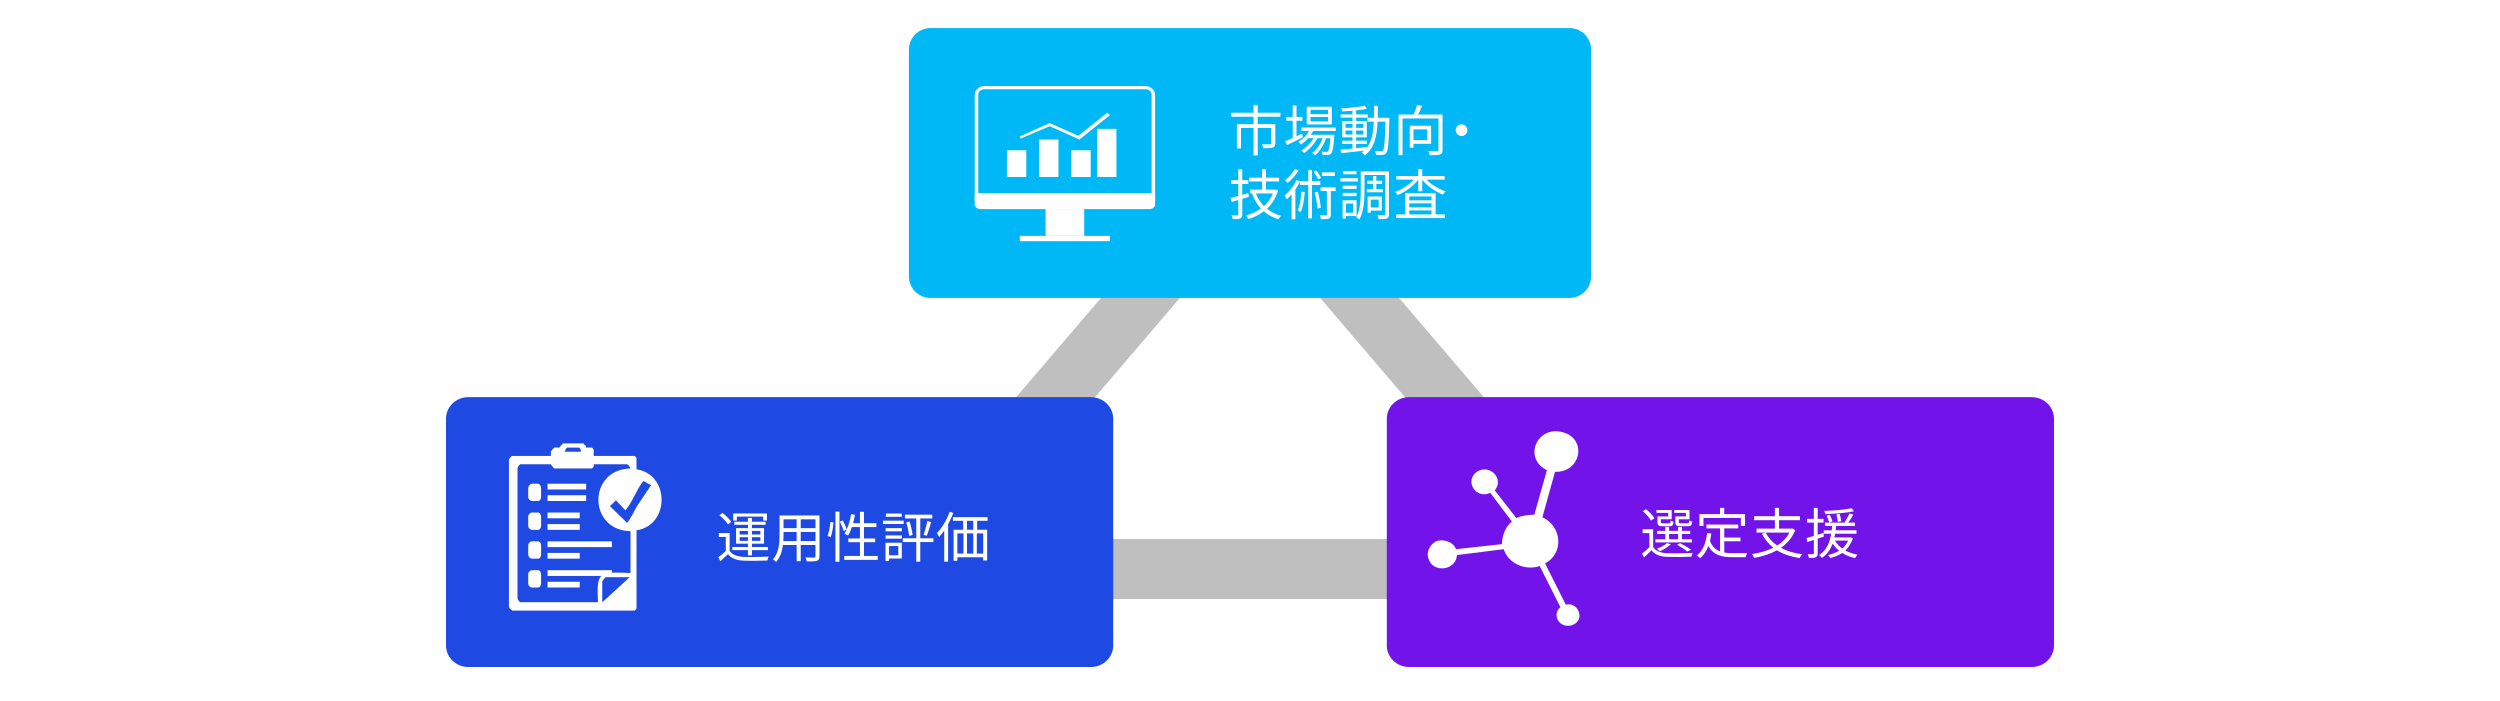 <?xml version="1.0" encoding="UTF-8"?><svg xmlns="http://www.w3.org/2000/svg" viewBox="0 0 820 230"><defs><style>.cls-1{fill:none;stroke:#bfbfbf;stroke-miterlimit:8;stroke-width:19.67px;}.cls-2,.cls-3,.cls-4{fill:#fff;}.cls-3{mix-blend-mode:multiply;}.cls-5{fill:#1e49e2;}.cls-5,.cls-4,.cls-6,.cls-7{fill-rule:evenodd;}.cls-8{isolation:isolate;}.cls-6{fill:#7213ea;}.cls-7{fill:#00b8f5;}</style></defs><g class="cls-8"><g id="_レイヤー_1"><rect class="cls-3" width="820" height="230"/><polygon class="cls-1" points="298.04 186.65 410 55.68 521.96 186.65 298.04 186.65"/><path class="cls-7" d="m298.12,16.29c0-3.91,3.18-7.08,7.09-7.08h209.57c3.92,0,7.09,3.17,7.09,7.08v74.35c0,3.91-3.18,7.08-7.09,7.08h-209.57c-3.92,0-7.09-3.17-7.09-7.08V16.29Z"/><g><path class="cls-4" d="m322.88,29.27c-1.15,0-2.01.78-2.01,1.82v34.63c0,1.04.86,1.82,2.01,1.82h52.83c1.15,0,2.01-.78,2.01-1.82V31.09c0-1.04-.86-1.82-2.01-1.82h-52.83Zm52.83,39.31h-52.83c-1.72,0-3.16-1.3-3.16-2.86V31.09c0-1.56,1.44-2.86,3.16-2.86h52.83c1.72,0,3.16,1.3,3.16,2.86v34.63c0,1.56-1.44,2.86-3.16,2.86"/><path class="cls-4" d="m319.72,63.32v3.89c0,.69.88,1.37,1.76,1.37h55.63c.88,0,1.76-.69,1.76-1.37v-3.89h-59.15Z"/><rect class="cls-2" x="342.95" y="68.58" width="12.67" height="8.77"/><rect class="cls-2" x="334.51" y="77.36" width="29.57" height="1.75"/><rect class="cls-2" x="359.85" y="42.27" width="6.34" height="15.79"/><rect class="cls-2" x="340.84" y="45.77" width="6.34" height="12.28"/><rect class="cls-2" x="330.28" y="49.28" width="6.34" height="8.77"/><rect class="cls-2" x="351.4" y="49.28" width="6.34" height="8.77"/><polygon class="cls-4" points="354.06 45.77 344.28 41.39 334.75 45.47 334.5 44.75 344.28 40.37 353.7 44.55 363.11 37 364.08 37.72 354.06 45.77"/></g><g><path class="cls-2" d="m412.52,38.26v2.43h5.78v6.3c0,.77-.18,1.17-.77,1.39-.63.23-1.64.23-3.15.23-.07-.4-.29-.94-.47-1.31,1.21.04,2.29.04,2.61.04.31-.04.4-.11.4-.34v-5.02h-4.39v8.98h-1.37v-8.98h-4.12v6.72h-1.33v-7.99h5.46v-2.43h-7.29v-1.31h7.27v-2.56h1.4v2.56h7.42v1.31h-7.44Z"/><path class="cls-2" d="m427.37,45.03c-1.82.92-3.78,1.87-5.29,2.59l-.52-1.31c.68-.29,1.53-.65,2.45-1.06v-5.64h-2.11v-1.26h2.11v-3.75h1.24v3.75h1.94v1.26h-1.94v5.06l1.84-.83.29,1.19Zm3.35-2.07c-.23.43-.49.86-.77,1.26h7.74s-.02.36-.05.54c-.27,3.71-.56,5.11-1.06,5.64-.27.31-.59.4-1.01.45-.4.02-1.06.02-1.78-.02,0-.32-.13-.81-.31-1.08.67.05,1.26.07,1.53.07.25,0,.41-.02.54-.2.31-.32.58-1.46.81-4.29h-1.4c-.72,2.14-2.12,4.47-3.67,5.64-.22-.27-.63-.58-.95-.77,1.46-.97,2.77-2.92,3.51-4.86h-1.75c-.95,1.85-2.72,3.82-4.38,4.86-.2-.29-.56-.61-.88-.83,1.5-.81,3.08-2.43,4.05-4.03h-1.82c-.72.81-1.53,1.51-2.34,2.05-.18-.22-.65-.65-.92-.83,1.42-.85,2.72-2.12,3.57-3.6h-2.52v-1.13h11.27v1.13h-7.4Zm6.12-2.14h-8.23v-5.82h8.23v5.82Zm-1.24-4.81h-5.76v1.42h5.76v-1.42Zm0,2.36h-5.76v1.44h5.76v-1.44Z"/><path class="cls-2" d="m455.73,38.64s-.02.5-.02.68c-.2,7.54-.36,10.05-.97,10.8-.31.47-.67.61-1.21.67-.5.07-1.35.05-2.18,0-.04-.36-.18-.92-.38-1.26.86.07,1.66.09,2,.09.31,0,.47-.05.65-.29.41-.52.63-2.9.81-9.43h-2.58c-.22,4.79-1.04,8.71-4.21,11.09-.2-.29-.67-.74-.99-.95.29-.2.54-.41.79-.63-2.74.32-5.53.63-7.54.85l-.2-1.17c1.08-.09,2.43-.22,3.91-.36v-1.55h-3.4v-1.03h3.4v-1.1h-3.37v-5.35h3.37v-1.13h-3.89v-1.04h3.89v-1.19c-1.15.09-2.32.16-3.39.2-.05-.29-.18-.72-.32-.99,2.67-.14,5.91-.47,7.76-.88l.67,1.03c-.97.22-2.2.38-3.51.52v1.31h3.82v1.04h-3.82v1.13h3.49v5.35h-3.49v1.1h3.53v1.03h-3.53v1.42c1.17-.11,2.39-.23,3.6-.38v.09c1.57-2.12,2.04-5.02,2.2-8.41h-2.11v-1.26h2.14c.04-1.26.04-2.57.04-3.94h1.26c0,1.35,0,2.68-.04,3.94h3.82Zm-14.39,3.28h2.27v-1.3h-2.27v1.3Zm2.27,2.2v-1.31h-2.27v1.31h2.27Zm1.21-3.49v1.3h2.36v-1.3h-2.36Zm2.36,2.18h-2.36v1.31h2.36v-1.31Z"/><path class="cls-2" d="m473.15,49.12c0,.88-.2,1.33-.83,1.55-.65.22-1.75.23-3.37.23-.07-.38-.29-1.01-.49-1.37,1.3.05,2.54.05,2.92.04.32-.02.43-.11.43-.45v-10.26h-11.78v12.05h-1.31v-13.34h4.92c.45-.97.92-2.21,1.15-3.13l1.64.29c-.4.95-.86,1.98-1.31,2.84h8.03v11.56Zm-9.52-1.96v1.28h-1.22v-7.2h6.99v5.92h-5.76Zm0-4.72v3.51h4.52v-3.51h-4.52Z"/><path class="cls-2" d="m479.39,40.78c1.06,0,1.91.85,1.91,1.91s-.85,1.91-1.91,1.91-1.91-.85-1.91-1.91.85-1.91,1.91-1.91Z"/><path class="cls-2" d="m409.63,64.56c-.72.22-1.46.43-2.16.65v5.1c0,.76-.2,1.12-.67,1.33-.45.22-1.21.25-2.43.23-.05-.34-.25-.86-.43-1.22.86.02,1.64.02,1.85,0,.27,0,.36-.09.36-.34v-4.7l-2.16.63-.38-1.31c.72-.16,1.58-.38,2.54-.65v-3.93h-2.3v-1.26h2.3v-3.6h1.31v3.6h2v1.26h-2v3.56c.65-.18,1.33-.38,2-.58l.16,1.22Zm9.58-2.02c-.76,2.47-2.03,4.43-3.65,5.92,1.3,1.06,2.84,1.84,4.64,2.32-.29.27-.67.79-.86,1.15-1.87-.58-3.47-1.44-4.81-2.61-1.53,1.17-3.28,2-5.11,2.57-.14-.36-.47-.92-.72-1.21,1.75-.47,3.42-1.22,4.88-2.29-1.26-1.35-2.25-3.01-2.95-4.93l.05-.02h-.59v-1.24h3.85v-2.68h-4.21v-1.24h4.21v-2.83h1.31v2.83h4.3v1.24h-4.3v2.68h2.86l.22-.05.88.38Zm-7.27.92c.61,1.57,1.51,2.99,2.65,4.14,1.24-1.12,2.25-2.5,2.9-4.14h-5.54Z"/><path class="cls-2" d="m430.33,60.65v10.98h-1.24v-10.98h-2.7v-1.08c-.43.88-.94,1.75-1.51,2.57v9.78h-1.24v-8.17c-.52.61-1.04,1.17-1.58,1.64-.14-.29-.54-.9-.79-1.19,1.55-1.26,3.06-3.15,3.98-5.13l1.15.38v-.04h2.7v-3.67h1.24v3.67h2.74v1.24h-2.74Zm-4.41-4.74c-.86,1.48-2.3,3.11-3.66,4.16-.18-.29-.52-.74-.76-.99,1.22-.92,2.56-2.38,3.21-3.6l1.21.43Zm2.05,7.08c-.22,2.56-.58,4.97-1.35,6.61-.2-.18-.7-.5-.97-.63.76-1.51,1.04-3.8,1.19-6.14l1.13.16Zm4.38-4.16c-.25-.68-.92-1.73-1.49-2.48l.88-.43c.63.76,1.28,1.76,1.55,2.45l-.94.47Zm-.11,4.03c.47,1.71.86,3.85.99,5.33l-1.1.2c-.07-1.44-.49-3.66-.92-5.33l1.03-.2Zm5.87-.2h-1.6v7.67c0,.72-.14,1.12-.65,1.35-.5.2-1.31.22-2.58.22-.05-.36-.22-.92-.4-1.3.94.04,1.76.04,2.02.04.25-.02.32-.09.32-.32v-7.65h-2.07v-1.22h4.95v1.22Zm-.25-4.95h-4.27v-1.19h4.27v1.19Z"/><path class="cls-2" d="m445.43,59.55h-5.78v-1.1h5.78v1.1Zm-3.98,11.31v.85h-1.08v-6.03h4.59v5.19h-3.51Zm3.51-8.91h-4.57v-1.06h4.57v1.06Zm-4.57,1.31h4.57v1.08h-4.57v-1.08Zm4.54-6.09h-4.43v-1.08h4.43v1.08Zm-3.48,9.6v3.01h2.39v-3.01h-2.39Zm14.12,3.44c0,.79-.16,1.22-.67,1.44-.49.22-1.39.23-2.72.23-.05-.34-.23-.95-.4-1.31.95.05,1.89.04,2.2.02.27,0,.36-.07.36-.38v-12.82h-6.79v5.24c0,2.79-.2,6.75-1.69,9.38-.2-.22-.74-.59-1.04-.74,1.4-2.48,1.51-6,1.51-8.64v-6.41h9.24v13.99Zm-5.24-8.17v-1.73h-1.85v-1.03h1.85v-1.55h1.1v1.55h1.91v1.03h-1.91v1.73h2.18v1.03h-5.28v-1.03h2Zm-.72,7.04v.7h-1.03v-5.33h4.65v4.63h-3.62Zm0-3.6v2.57h2.59v-2.57h-2.59Z"/><path class="cls-2" d="m467.89,58.92c1.58,1.66,4.02,3.11,6.3,3.85-.31.23-.7.74-.88,1.06-2.48-.92-5.19-2.77-6.82-4.86v3.76h-1.3v-3.78c-1.64,2.14-4.3,4.03-6.75,5.01-.18-.31-.56-.79-.85-1.04,2.21-.76,4.61-2.29,6.16-4h-5.76v-1.19h7.2v-2.27h1.3v2.27h7.35v1.19h-5.94Zm2.99,11.4h3.01v1.21h-15.97v-1.21h3.02v-7.02h9.94v7.02Zm-8.64-5.89v1.28h7.29v-1.28h-7.29Zm7.29,2.27h-7.29v1.31h7.29v-1.31Zm-7.29,3.62h7.29v-1.31h-7.29v1.31Z"/></g><g><path class="cls-5" d="m146.29,137.35c0-3.91,3.27-7.08,7.31-7.08h204.22c4.04,0,7.31,3.17,7.31,7.08v74.35c0,3.91-3.27,7.08-7.31,7.08h-204.22c-4.04,0-7.31-3.17-7.31-7.08v-74.35Z"/><path class="cls-6" d="m454.87,137.35c0-3.91,3.27-7.08,7.31-7.08h204.22c4.04,0,7.31,3.17,7.31,7.08v74.35c0,3.91-3.27,7.08-7.31,7.08h-204.22c-4.04,0-7.31-3.17-7.31-7.08v-74.35Z"/><g><rect class="cls-2" x="179.59" y="168.11" width="10.56" height="1.89"/><path class="cls-4" d="m208.77,153.92v-3.56c0-.27-.28-.55-.56-.82h-13.48v-1.92c0-.27-.28-.55-.56-.82h-1.97v-.55c-.28-.27-.84-.55-.84-.82h-6.74c-.28.55-.84.82-1.12,1.37h-1.69c-.28.27-.84.82-1.12,1.37v1.37h-12.64c-.56.27-1.12.82-1.12,1.37v47.99c0,.55.56,1.1,1.12,1.37h40.17c.28-.27.56-.55.56-.82v-25.5c10.96-1.65,10.96-18.37,0-20.02m-1.97,20.29v13.71c-10.11-.27-11.24-.82-10.67,9.6h-25.56c-.28-.27-.84-.82-.84-1.37v-42.5c0-.55.56-1.1.84-1.37h10.11c.28.55.84,1.1,1.12,1.37h12.36l.56-.55v-.82h10.96c.56.27.84.82,1.12,1.37-14.04.27-14.04,20.29,0,20.57m-9.27,23.31v-6.86l.56-.82.28-.27.28-.27h7.87l-8.99,8.23Zm-8.15-50.73h.56l.28.27.28.55v.55h-5.34l.28-.55.28-.55.28-.27h3.37Zm19.38,19.47c-.56,1.1-2.25,4.39-3.09,5.21l-5.62-5.48,1.97-1.92,3.09,3.29c2.25-2.47,3.65-6.86,5.9-9.6l2.53,1.37-4.78,7.13Z"/><path class="cls-4" d="m176.42,164.33h-1.9c-.63,0-1.27-.57-1.27-1.42v-2.84c0-.57.63-1.42,1.27-1.42h1.9c.63,0,1.06.85,1.06,1.42v2.84c0,.85-.42,1.42-1.06,1.42"/><path class="cls-4" d="m176.42,173.79h-1.9c-.63,0-1.27-.57-1.27-1.42v-2.84c0-.85.63-1.42,1.27-1.42h1.9c.63,0,1.06.57,1.06,1.42v2.84c0,.85-.42,1.42-1.06,1.42"/><path class="cls-4" d="m176.42,183.24h-1.9c-.63,0-1.27-.57-1.27-1.42v-2.84c0-.85.63-1.42,1.27-1.42h1.9c.63,0,1.06.57,1.06,1.42v2.84c0,.85-.42,1.42-1.06,1.42"/><path class="cls-4" d="m176.42,192.7h-1.9c-.63,0-1.27-.57-1.27-1.42v-2.84c0-.85.63-1.42,1.27-1.42h1.9c.63,0,1.06.57,1.06,1.42v2.84c0,.85-.42,1.42-1.06,1.42"/><rect class="cls-2" x="179.59" y="158.66" width="12.67" height="1.89"/><rect class="cls-2" x="179.59" y="162.44" width="12.67" height="1.89"/><rect class="cls-2" x="179.59" y="171.9" width="10.56" height="1.89"/><rect class="cls-2" x="179.59" y="177.57" width="21.12" height="1.89"/><rect class="cls-2" x="179.59" y="187.02" width="21.12" height="1.89"/><rect class="cls-2" x="179.59" y="181.35" width="10.56" height="1.89"/><rect class="cls-2" x="179.59" y="190.81" width="10.56" height="1.89"/></g><g><path class="cls-2" d="m239.32,180.63c.85,1.33,2.43,1.94,4.54,2.02,1.98.09,6.12.04,8.28-.11-.16.31-.38.92-.43,1.31-2.02.09-5.82.13-7.83.04-2.36-.09-3.98-.72-5.1-2.12-.79.77-1.62,1.53-2.5,2.3l-.7-1.28c.76-.56,1.67-1.31,2.48-2.07v-4.61h-2.29v-1.26h3.55v5.78Zm-.54-8.62c-.54-.9-1.75-2.14-2.84-3.01l1.03-.76c1.1.83,2.34,2.05,2.9,2.93l-1.08.83Zm6.54,8.44h-5.13v-1.03h5.13v-1.1h-3.89v-5.1h3.89v-1.08h-4.45v-1.01h4.45v-1.24h1.31v1.24h4.5v1.01h-4.5v1.08h3.98v5.1h-3.98v1.1h5.26v1.03h-5.26v1.71h-1.31v-1.71Zm-3.64-9.69h-1.19v-2.34h11.07v2.34h-1.24v-1.31h-8.64v1.31Zm.92,4.56h2.72v-1.17h-2.72v1.17Zm2.72,2.09v-1.21h-2.72v1.21h2.72Zm1.31-3.26v1.17h2.77v-1.17h-2.77Zm2.77,2.05h-2.77v1.21h2.77v-1.21Z"/><path class="cls-2" d="m268.79,182.43c0,.87-.23,1.26-.81,1.5-.61.22-1.66.23-3.35.22-.05-.36-.27-.94-.45-1.3,1.26.05,2.48.04,2.81.04.36-.02.49-.13.49-.47v-3.66h-4.84v5.31h-1.33v-5.31h-4.5c-.27,2-.88,4.05-2.25,5.58-.2-.27-.74-.72-1.03-.88,1.98-2.23,2.16-5.4,2.16-7.9v-6.48h13.11v13.36Zm-7.49-4.95v-2.99h-4.3v1.06c0,.59-.02,1.26-.07,1.93h4.38Zm-4.3-7.13v2.88h4.3v-2.88h-4.3Zm10.48,0h-4.84v2.88h4.84v-2.88Zm0,7.13v-2.99h-4.84v2.99h4.84Z"/><path class="cls-2" d="m271.43,175.81c.49-1.19.81-3.15.94-4.61l1.01.14c-.09,1.48-.43,3.51-.9,4.83l-1.04-.36Zm2.59-8.01h1.33v16.44h-1.33v-16.44Zm2.4,2.88c.54.97,1.1,2.25,1.31,3.01l-1.01.49c-.2-.77-.74-2.07-1.24-3.06l.94-.43Zm11.47,11.67v1.28h-10.98v-1.28h5.15v-4.5h-3.82v-1.24h3.82v-3.73h-2.63c-.36,1.08-.77,2.02-1.26,2.79-.27-.18-.86-.47-1.19-.61,1.04-1.57,1.76-3.98,2.18-6.43l1.3.22c-.18.94-.4,1.87-.65,2.75h2.25v-3.73h1.33v3.73h4.07v1.28h-4.07v3.73h3.67v1.24h-3.67v4.5h4.5Z"/><path class="cls-2" d="m296.42,171.88h-6.79v-1.1h6.79v1.1Zm-.63,11.33h-4.18v.83h-1.17v-6.03h5.35v5.2Zm-5.31-9.99h5.33v1.06h-5.33v-1.06Zm0,2.38h5.33v1.08h-5.33v-1.08Zm5.28-6.09h-5.19v-1.08h5.19v1.08Zm-4.14,9.6v3.02h3.01v-3.02h-3.01Zm14.53-1.31h-4.3v6.43h-1.31v-6.43h-4.43v-1.26h4.43v-6.48h-3.73v-1.24h8.98v1.24h-3.94v6.48h4.3v1.26Zm-7.83-6.75c.5,1.42.9,3.24,1.01,4.43l-1.15.29c-.09-1.21-.49-3.04-.94-4.43l1.08-.29Zm4.63,4.39c.43-1.19.95-3.15,1.21-4.54l1.26.32c-.43,1.51-.95,3.37-1.44,4.52l-1.03-.31Z"/><path class="cls-2" d="m312.71,168.23c-.49,1.26-1.06,2.54-1.73,3.73v12.26h-1.28v-10.19c-.54.77-1.1,1.48-1.67,2.09-.13-.29-.52-.95-.74-1.26,1.67-1.69,3.24-4.32,4.2-7l1.22.38Zm7.8,2.59v2.94h3.28v10.08h-1.3v-1.06h-8.48v1.17h-1.22v-10.19h3.13v-2.94h-3.37v-1.21h11.38v1.21h-3.42Zm-6.5,10.77h2v-6.63h-2v6.63Zm5.22-10.77h-2.05v2.94h2.05v-2.94Zm-2.05,4.14v6.63h2.05v-6.63h-2.05Zm5.31,0h-2.09v6.63h2.09v-6.63Z"/></g><g><path class="cls-2" d="m542.22,179.4c.85,1.35,2.45,1.96,4.56,2.05,2.04.09,6.23.04,8.43-.11-.16.29-.38.88-.43,1.26-2.03.09-5.92.13-7.96.05-2.38-.09-4.02-.74-5.13-2.16-.76.79-1.57,1.55-2.43,2.34l-.7-1.24c.76-.56,1.64-1.31,2.43-2.07v-4.65h-2.21v-1.26h3.46v5.78Zm-.7-8.66c-.47-.9-1.62-2.18-2.66-3.06l1.03-.68c1.06.85,2.25,2.09,2.75,2.99l-1.12.76Zm13.43,7.17h-11.97v-1.04h3.24v-1.71h-2.67v-1.03h2.67v-1.3h1.24v1.3h2.95v-1.3h1.28v1.3h2.7v1.03h-2.7v1.71h3.26v1.04Zm-7.78-9.7h-3.85v-.94h4.99v3.04h-3.55v.94c0,.32.09.4.67.4h1.95c.43,0,.52-.11.58-.9.23.18.67.32.99.38-.13,1.17-.47,1.48-1.39,1.48h-2.23c-1.33,0-1.67-.27-1.67-1.35v-1.87h3.53v-1.17Zm.83,10.32c-.92.86-2.36,1.75-3.55,2.32-.22-.23-.7-.67-.99-.85,1.22-.49,2.56-1.17,3.35-1.89l1.19.41Zm-.54-1.66h2.95v-1.71h-2.95v1.71Zm5.51-8.66h-3.8v-.94h4.99v3.04h-3.51v.92c0,.34.11.41.7.41h2.14c.43,0,.52-.11.58-.95.23.16.67.31.99.38-.13,1.21-.47,1.53-1.42,1.53h-2.41c-1.33,0-1.71-.27-1.71-1.35v-1.87h3.46v-1.17Zm.41,12.68c-.76-.67-2.05-1.51-3.29-2.14l.95-.59c1.31.63,2.79,1.49,3.64,2.16l-1.3.58Z"/><path class="cls-2" d="m565.55,181.22c.88.16,1.87.22,2.92.22.65,0,3.75,0,4.61-.02-.22.32-.45.95-.5,1.35h-4.18c-3.73,0-6.41-.65-8.05-3.69-.63,1.66-1.51,2.99-2.68,4.01-.22-.23-.77-.7-1.1-.9,2-1.55,2.97-4.11,3.37-7.33l1.37.13c-.11.85-.25,1.64-.43,2.39.68,1.89,1.84,2.92,3.31,3.47v-7.54h-4.47v-1.26h10.43v1.26h-4.59v2.99h5.33v1.24h-5.33v3.67Zm-6.82-8.7h-1.31v-3.89h6.75v-2.05h1.39v2.05h6.81v3.89h-1.37v-2.63h-12.26v2.63Z"/><path class="cls-2" d="m588.84,173.89c-1.01,2.5-2.65,4.38-4.7,5.8,1.93,1.04,4.29,1.75,6.99,2.11-.31.29-.67.88-.85,1.26-2.92-.45-5.4-1.3-7.44-2.56-2.21,1.22-4.77,2.02-7.47,2.5-.11-.34-.47-.97-.72-1.26,2.54-.4,4.93-1.06,6.99-2.09-1.57-1.22-2.81-2.74-3.73-4.57l1.08-.38h-2.84v-1.31h6.01v-2.77h-6.82v-1.3h6.82v-2.74h1.37v2.74h6.86v1.3h-6.86v2.77h4.14l.25-.05.92.56Zm-9.69.81c.86,1.71,2.12,3.11,3.75,4.23,1.71-1.06,3.1-2.45,4.02-4.23h-7.76Z"/><path class="cls-2" d="m596.2,176.69v4.77c0,.74-.18,1.1-.63,1.31-.41.22-1.1.27-2.23.25-.05-.32-.22-.86-.4-1.24.77.02,1.49.02,1.69,0,.22,0,.31-.05.31-.32v-4.36c-.77.25-1.49.49-2.16.68l-.22-1.3c.67-.18,1.48-.43,2.38-.7v-4.36h-2.23v-1.24h2.23v-3.6h1.26v3.6h1.93v1.24h-1.93v3.96l1.87-.59.18,1.21-2.05.68Zm11.54-.13c-.54,1.69-1.39,2.99-2.47,4,1.15.65,2.52,1.1,4,1.37-.29.27-.63.79-.81,1.13-1.58-.34-3.01-.9-4.21-1.69-1.15.79-2.49,1.31-3.93,1.67-.14-.27-.5-.79-.76-.99,1.37-.31,2.61-.76,3.67-1.4-.83-.67-1.55-1.44-2.11-2.34-.7,1.84-1.76,3.53-3.55,4.7-.2-.31-.61-.74-.92-.94,2.58-1.6,3.55-4.39,3.98-7h-2.45v-1.13h2.63c.05-.49.11-.97.14-1.42h-2.36v-1.1h6.39c.58-.88,1.26-2.12,1.66-3.03l1.26.41c-.5.86-1.1,1.84-1.66,2.61h2.18v1.1h-6.18c-.04.45-.09.94-.14,1.42h6.84v1.13h-7.02c-.05.4-.14.81-.23,1.21h5.04l.23-.04.76.32Zm.38-8.86c-2.43.54-6.3.83-9.45.92-.04-.31-.2-.74-.32-1.04,3.12-.11,6.91-.41,9-.88l.77,1.01Zm-7.94,1.15c.32.68.74,1.62.9,2.18l-1.1.38c-.16-.61-.5-1.57-.85-2.29l1.04-.27Zm1.69,8.46c.58,1.01,1.39,1.89,2.39,2.61.81-.68,1.46-1.55,1.91-2.61h-4.3Zm.95-6.12c-.05-.61-.27-1.66-.47-2.45l1.06-.18c.23.77.45,1.78.54,2.38l-1.13.25Z"/></g><path class="cls-4" d="m518.01,201.36c-.3-2.21-2.36-3.58-4.43-3.03l-6.79-13.51c6.2-3.31,5.61-12.13-.88-15.17l4.13-14.89c8.56.28,10.62-10.76,2.66-12.96-8.56-2.48-13.28,8.55-5.31,12.41l-4.13,14.62c-2.06,0-4.13.27-5.9,1.1l-7.08-9.1c3.25-3.86-1.77-8.82-5.9-6.07-4.13,3.03-.3,9.1,4.43,6.9l7.08,9.38c-2.06,1.65-3.25,4.69-3.25,7.44l-15.05,1.65c-.88-2.48-4.43-3.58-6.79-2.48-1.77,1.1-2.95,3.31-2.36,5.24,1.18,5.24,9.15,4.41,9.44-.83l15.34-1.93c1.47,4.69,7.08,7.17,11.8,5.52l6.79,13.51c-2.06,1.65-1.48,4.69.88,5.79,2.65,1.1,5.9-.83,5.31-3.58"/></g></g></g></svg>